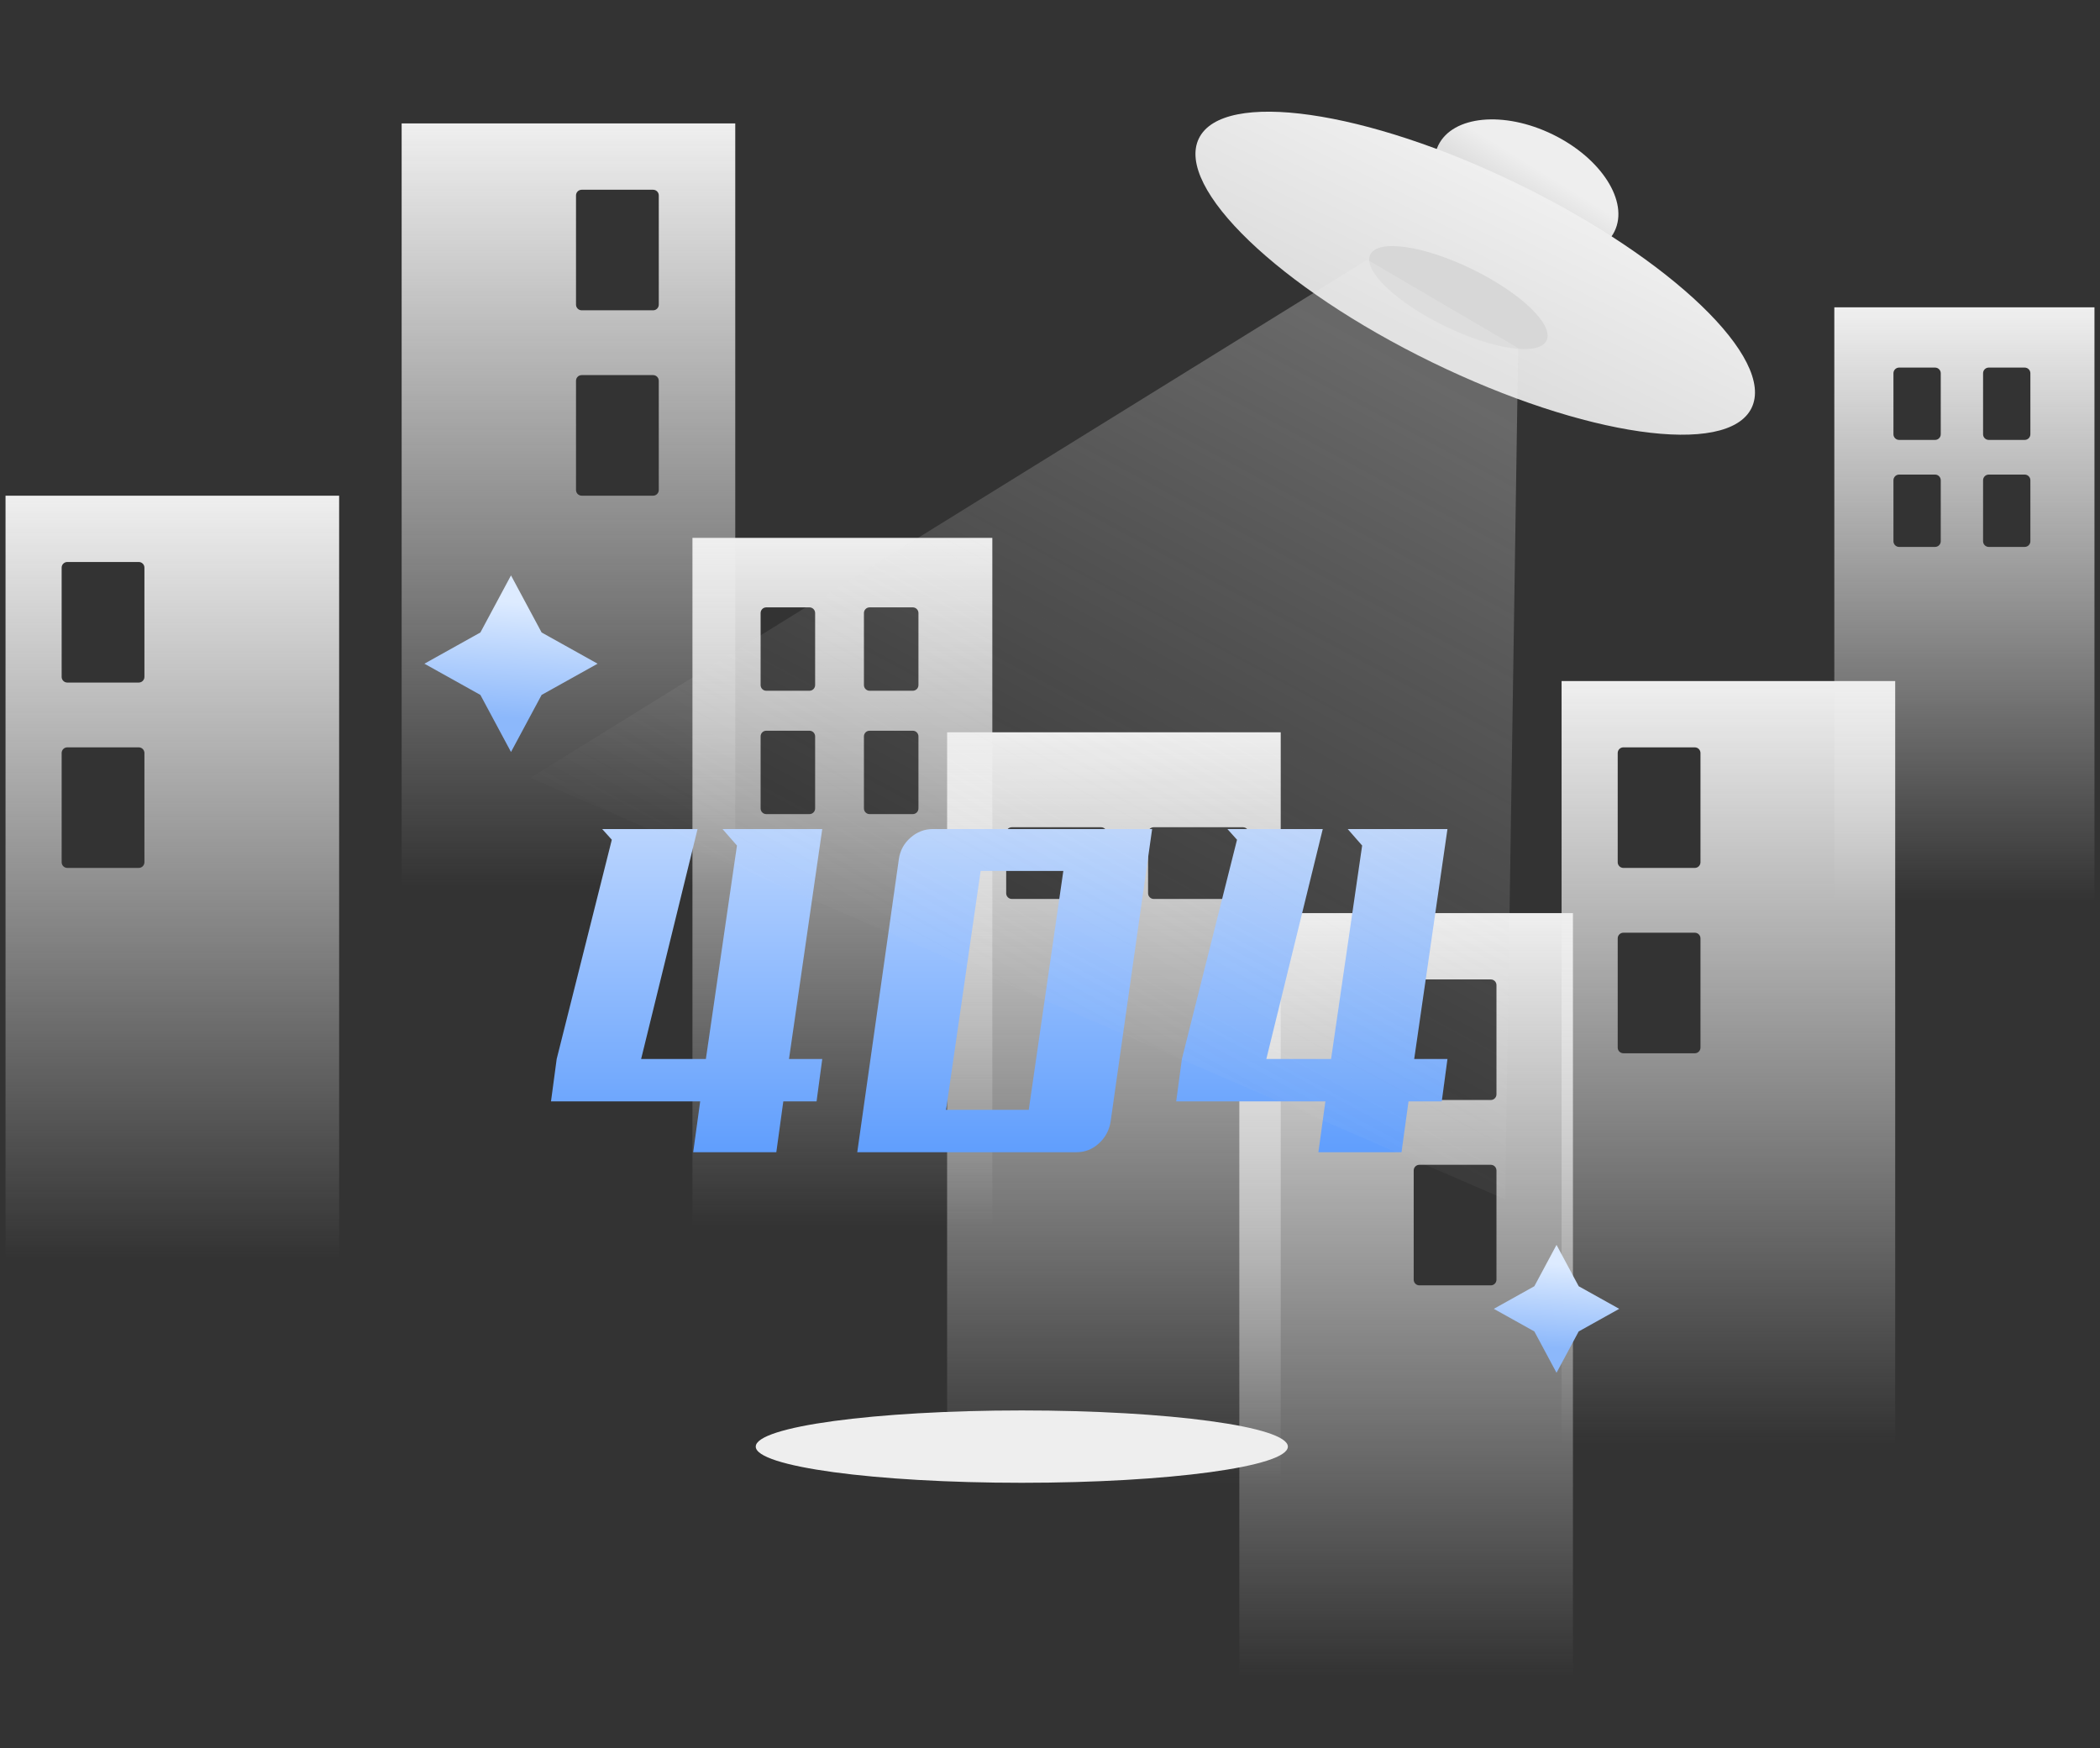 <?xml version="1.0" encoding="UTF-8"?>
<svg width="370px" height="308px" viewBox="0 0 370 308" version="1.1" xmlns="http://www.w3.org/2000/svg" xmlns:xlink="http://www.w3.org/1999/xlink">
    <rect x="0" y="0" width="370" height="308" fill="#333333" stroke="none"/>
    <title>404图</title>
    <defs>
        <linearGradient x1="50%" y1="0%" x2="50%" y2="91.461%" id="linearGradient-1">
            <stop stop-color="#EFEFEF" offset="0%"></stop>
            <stop stop-color="#EFEFEF" stop-opacity="0" offset="100%"></stop>
        </linearGradient>
        <linearGradient x1="50%" y1="0%" x2="50%" y2="90.158%" id="linearGradient-2">
            <stop stop-color="#EFEFEF" offset="0%"></stop>
            <stop stop-color="#EFEFEF" stop-opacity="0" offset="100%"></stop>
        </linearGradient>
        <linearGradient x1="50%" y1="0%" x2="50%" y2="100%" id="linearGradient-3">
            <stop stop-color="#EFEFEF" offset="0%"></stop>
            <stop stop-color="#EFEFEF" stop-opacity="0" offset="91.461%"></stop>
        </linearGradient>
        <linearGradient x1="50%" y1="0%" x2="50%" y2="100%" id="linearGradient-4">
            <stop stop-color="#EFEFEF" offset="0%"></stop>
            <stop stop-color="#EFEFEF" stop-opacity="0" offset="91.461%"></stop>
        </linearGradient>
        <linearGradient x1="50%" y1="0%" x2="50%" y2="100%" id="linearGradient-5">
            <stop stop-color="#EFEFEF" offset="0%"></stop>
            <stop stop-color="#EFEFEF" stop-opacity="0" offset="91.461%"></stop>
        </linearGradient>
        <linearGradient x1="50%" y1="1.087%" x2="50%" y2="100%" id="linearGradient-6">
            <stop stop-color="#B9D4FE" offset="0%"></stop>
            <stop stop-color="#609EFD" offset="100%"></stop>
        </linearGradient>
        <linearGradient x1="19.868%" y1="10.608%" x2="80.84%" y2="80.695%" id="linearGradient-7">
            <stop stop-color="#DDEBFF" offset="0%"></stop>
            <stop stop-color="#8CB8FB" offset="100%"></stop>
        </linearGradient>
        <linearGradient x1="50%" y1="31.293%" x2="54.117%" y2="56.602%" id="linearGradient-8">
            <stop stop-color="#EEEEEE" offset="0%"></stop>
            <stop stop-color="#DFDFDF" offset="100%"></stop>
        </linearGradient>
        <linearGradient x1="50%" y1="0%" x2="50%" y2="97.145%" id="linearGradient-9">
            <stop stop-color="#EFEFEF" offset="0%"></stop>
            <stop stop-color="#DDDDDD" offset="100%"></stop>
        </linearGradient>
        <linearGradient x1="92.86%" y1="13.586%" x2="43.988%" y2="82.906%" id="linearGradient-10">
            <stop stop-color="#F0F0F0" stop-opacity="0.285" offset="0%"></stop>
            <stop stop-color="#D7D7D7" stop-opacity="0" offset="100%"></stop>
        </linearGradient>
    </defs>
    <g id="PC和H5报错" stroke="none" stroke-width="1" fill="none" fill-rule="evenodd">
        <g id="PC-麦德通404" transform="translate(-775, -394)">
            <g id="编组-2" transform="translate(702, 394.62)">
                <g id="404图" transform="translate(73.975, 0)">
                    <path d="M128.57,21.13 L128.57,168.234 L69.791,168.234 L69.791,21.13 L128.57,21.13 Z M114.096,65.472 L101.513,65.472 C100.96,65.472 100.513,65.92 100.513,66.472 L100.513,66.472 L100.513,85.715 C100.513,86.267 100.96,86.715 101.513,86.715 L101.513,86.715 L114.096,86.715 C114.649,86.715 115.096,86.267 115.096,85.715 L115.096,85.715 L115.096,66.472 C115.096,65.92 114.649,65.472 114.096,65.472 L114.096,65.472 Z M114.096,32.813 L101.513,32.813 C100.96,32.813 100.513,33.261 100.513,33.813 L100.513,33.813 L100.513,53.055 C100.513,53.608 100.96,54.055 101.513,54.055 L101.513,54.055 L114.096,54.055 C114.649,54.055 115.096,53.608 115.096,53.055 L115.096,53.055 L115.096,33.813 C115.096,33.261 114.649,32.813 114.096,32.813 L114.096,32.813 Z" id="形状结合备份-7" fill="url(#linearGradient-1)"></path>
                    <path d="M224.676,128.404 L224.676,275.508 L165.898,275.508 L165.898,128.404 L224.676,128.404 Z M218.015,145.132 L202.306,145.132 C201.754,145.132 201.306,145.579 201.306,146.132 L201.306,146.132 L201.306,156.771 C201.306,157.323 201.754,157.771 202.306,157.771 L202.306,157.771 L218.015,157.771 C218.567,157.771 219.015,157.323 219.015,156.771 L219.015,156.771 L219.015,146.132 C219.015,145.579 218.567,145.132 218.015,145.132 L218.015,145.132 Z M193.014,145.132 L177.306,145.132 C176.753,145.132 176.306,145.579 176.306,146.132 L176.306,146.132 L176.306,156.771 C176.306,157.323 176.753,157.771 177.306,157.771 L177.306,157.771 L193.014,157.771 C193.567,157.771 194.014,157.323 194.014,156.771 L194.014,156.771 L194.014,146.132 C194.014,145.579 193.567,145.132 193.014,145.132 L193.014,145.132 Z" id="形状结合备份-4" fill="url(#linearGradient-2)"></path>
                    <path d="M173.865,94.151 L173.865,226.385 L121.028,226.385 L121.028,94.151 L173.865,94.151 Z M141.643,128.128 L134.036,128.128 C133.484,128.128 133.036,128.576 133.036,129.128 L133.036,129.128 L133.036,141.821 C133.036,142.373 133.484,142.821 134.036,142.821 L134.036,142.821 L141.643,142.821 C142.195,142.821 142.643,142.373 142.643,141.821 L142.643,141.821 L142.643,129.128 C142.643,128.576 142.195,128.128 141.643,128.128 L141.643,128.128 Z M159.847,128.128 L152.241,128.128 C151.688,128.128 151.241,128.576 151.241,129.128 L151.241,129.128 L151.241,141.821 C151.241,142.373 151.688,142.821 152.241,142.821 L152.241,142.821 L159.847,142.821 C160.4,142.821 160.847,142.373 160.847,141.821 L160.847,141.821 L160.847,129.128 C160.847,128.576 160.4,128.128 159.847,128.128 L159.847,128.128 Z M141.643,106.395 L134.036,106.395 C133.484,106.395 133.036,106.842 133.036,107.395 L133.036,107.395 L133.036,120.087 C133.036,120.64 133.484,121.087 134.036,121.087 L134.036,121.087 L141.643,121.087 C142.195,121.087 142.643,120.64 142.643,120.087 L142.643,120.087 L142.643,107.395 C142.643,106.842 142.195,106.395 141.643,106.395 L141.643,106.395 Z M159.847,106.395 L152.241,106.395 C151.688,106.395 151.241,106.842 151.241,107.395 L151.241,107.395 L151.241,120.087 C151.241,120.64 151.688,121.087 152.241,121.087 L152.241,121.087 L159.847,121.087 C160.4,121.087 160.847,120.64 160.847,120.087 L160.847,120.087 L160.847,107.395 C160.847,106.842 160.4,106.395 159.847,106.395 L159.847,106.395 Z" id="形状结合备份-5" fill="url(#linearGradient-3)"></path>
                    <path d="M368.05,53.524 L368.05,168.234 L322.215,168.234 L322.215,53.524 L368.05,53.524 Z M339.966,82.999 L333.632,82.999 C333.08,82.999 332.632,83.447 332.632,83.999 L332.632,83.999 L332.632,94.744 C332.632,95.297 333.08,95.744 333.632,95.744 L333.632,95.744 L339.966,95.744 C340.518,95.744 340.966,95.297 340.966,94.744 L340.966,94.744 L340.966,83.999 C340.966,83.447 340.518,82.999 339.966,82.999 L339.966,82.999 Z M355.758,82.999 L349.424,82.999 C348.872,82.999 348.424,83.447 348.424,83.999 L348.424,83.999 L348.424,94.744 C348.424,95.297 348.872,95.744 349.424,95.744 L349.424,95.744 L355.758,95.744 C356.31,95.744 356.758,95.297 356.758,94.744 L356.758,94.744 L356.758,83.999 C356.758,83.447 356.31,82.999 355.758,82.999 L355.758,82.999 Z M339.966,64.146 L333.632,64.146 C333.08,64.146 332.632,64.593 332.632,65.146 L332.632,65.146 L332.632,75.891 C332.632,76.443 333.08,76.891 333.632,76.891 L333.632,76.891 L339.966,76.891 C340.518,76.891 340.966,76.443 340.966,75.891 L340.966,75.891 L340.966,65.146 C340.966,64.593 340.518,64.146 339.966,64.146 L339.966,64.146 Z M355.758,64.146 L349.424,64.146 C348.872,64.146 348.424,64.593 348.424,65.146 L348.424,65.146 L348.424,75.891 C348.424,76.443 348.872,76.891 349.424,76.891 L349.424,76.891 L355.758,76.891 C356.31,76.891 356.758,76.443 356.758,75.891 L356.758,75.891 L356.758,65.146 C356.758,64.593 356.31,64.146 355.758,64.146 L355.758,64.146 Z" id="形状结合" fill="url(#linearGradient-4)"></path>
                    <path d="M332.941,119.376 L332.941,266.48 L274.162,266.48 L274.162,119.376 L332.941,119.376 Z M297.633,163.719 L285.05,163.719 C284.497,163.719 284.05,164.167 284.05,164.719 L284.05,164.719 L284.05,183.961 C284.05,184.514 284.497,184.961 285.05,184.961 L285.05,184.961 L297.633,184.961 C298.186,184.961 298.633,184.514 298.633,183.961 L298.633,183.961 L298.633,164.719 C298.633,164.167 298.186,163.719 297.633,163.719 L297.633,163.719 Z M297.633,131.06 L285.05,131.06 C284.497,131.06 284.05,131.507 284.05,132.06 L284.05,132.06 L284.05,151.302 C284.05,151.854 284.497,152.302 285.05,152.302 L285.05,152.302 L297.633,152.302 C298.186,152.302 298.633,151.854 298.633,151.302 L298.633,151.302 L298.633,132.06 C298.633,131.507 298.186,131.06 297.633,131.06 L297.633,131.06 Z" id="形状结合" fill="url(#linearGradient-5)"></path>
                    <path d="M58.778,86.716 L58.778,233.82 L5.68434189e-14,233.82 L5.68434189e-14,86.716 L58.778,86.716 Z M23.471,131.059 L10.887,131.059 C10.335,131.059 9.887,131.506 9.887,132.059 L9.887,132.059 L9.887,151.301 C9.887,151.853 10.335,152.301 10.887,152.301 L10.887,152.301 L23.471,152.301 C24.023,152.301 24.471,151.853 24.471,151.301 L24.471,151.301 L24.471,132.059 C24.471,131.506 24.023,131.059 23.471,131.059 L23.471,131.059 Z M23.471,98.399 L10.887,98.399 C10.335,98.399 9.887,98.847 9.887,99.399 L9.887,99.399 L9.887,118.642 C9.887,119.194 10.335,119.642 10.887,119.642 L10.887,119.642 L23.471,119.642 C24.023,119.642 24.471,119.194 24.471,118.642 L24.471,118.642 L24.471,99.399 C24.471,98.847 24.023,98.399 23.471,98.399 L23.471,98.399 Z" id="形状结合备份-6" fill="url(#linearGradient-5)"></path>
                    <path d="M276.162,160.268 L276.162,307.372 L217.384,307.372 L217.384,160.268 L276.162,160.268 Z M261.689,204.611 L249.105,204.611 C248.553,204.611 248.105,205.058 248.105,205.611 L248.105,205.611 L248.105,224.853 C248.105,225.405 248.553,225.853 249.105,225.853 L249.105,225.853 L261.689,225.853 C262.241,225.853 262.689,225.405 262.689,224.853 L262.689,224.853 L262.689,205.611 C262.689,205.058 262.241,204.611 261.689,204.611 L261.689,204.611 Z M261.689,171.951 L249.105,171.951 C248.553,171.951 248.105,172.399 248.105,172.951 L248.105,172.951 L248.105,192.194 C248.105,192.746 248.553,193.194 249.105,193.194 L249.105,193.194 L261.689,193.194 C262.241,193.194 262.689,192.746 262.689,192.194 L262.689,192.194 L262.689,172.951 C262.689,172.399 262.241,171.951 261.689,171.951 L261.689,171.951 Z" id="形状结合备份-3" fill="url(#linearGradient-5)"></path>
                    <path d="M135.805,202.394 L137.038,193.433 L142.897,193.433 L143.899,185.967 L138.04,185.967 L143.899,145.452 L126.323,145.452 L128.867,148.36 L123.394,185.967 L111.986,185.967 L121.93,145.452 L105.125,145.452 L106.821,147.338 L97.108,185.967 L96.106,193.433 L122.392,193.433 L121.159,202.394 L135.805,202.394 Z M188.685,202.394 C190.176,202.394 191.486,201.883 192.617,200.861 C193.747,199.839 194.441,198.569 194.698,197.049 L202.021,145.452 L163.401,145.452 C161.911,145.452 160.588,145.962 159.432,146.984 C158.275,148.006 157.594,149.277 157.389,150.796 L150.066,202.394 L188.685,202.394 Z M180.283,194.927 L165.714,194.927 L171.804,152.84 L186.373,152.84 L180.283,194.927 Z M245.959,202.394 L247.193,193.433 L253.051,193.433 L254.053,185.967 L248.195,185.967 L254.053,145.452 L236.478,145.452 L239.022,148.36 L233.549,185.967 L222.14,185.967 L232.084,145.452 L215.28,145.452 L216.975,147.338 L207.263,185.967 L206.261,193.433 L232.547,193.433 L231.313,202.394 L245.959,202.394 Z" id="404" fill="url(#linearGradient-6)" fill-rule="nonzero"></path>
                    <polygon id="星形" fill="url(#linearGradient-7)" transform="translate(89.058, 116.32) rotate(-315) translate(-89.058, -116.32) " points="89.133 124.023 78.27 127.108 81.355 116.245 78.058 105.32 88.984 108.616 99.847 105.531 96.762 116.395 100.058 127.32"></polygon>
                    <polygon id="星形备份" fill="url(#linearGradient-7)" transform="translate(273.269, 229.989) rotate(-315) translate(-273.269, -229.989) " points="273.324 235.568 265.457 237.802 267.691 229.935 265.303 222.023 273.215 224.411 281.082 222.177 278.848 230.044 281.235 237.955"></polygon>
                    <g id="编组-5" transform="translate(205.326, 112.522) rotate(-5) translate(-205.326, -112.522) translate(90.83, 9.587)">
                        <g id="编组-3" transform="translate(114.496, 102.935) scale(-1, 1) translate(-114.496, -102.935) translate(0, 0)">
                            <ellipse id="椭圆形备份" fill="url(#linearGradient-8)" transform="translate(45.129, 28.741) rotate(-31) translate(-45.129, -28.741) " cx="45.129" cy="28.741" rx="17.278" ry="10.568"></ellipse>
                            <ellipse id="椭圆形" fill="url(#linearGradient-9)" transform="translate(55.416, 42.85) rotate(-31) translate(-55.416, -42.85) " cx="55.416" cy="42.85" rx="54.17" ry="17.442"></ellipse>
                            <ellipse id="椭圆形" fill="#D7D7D7" transform="translate(58.745, 46.872) rotate(-31) translate(-58.745, -46.872) " cx="58.745" cy="46.872" rx="17.277" ry="5.563"></ellipse>
                            <polygon id="矩形" fill="url(#linearGradient-10)" transform="translate(139.011, 122.346) scale(-1, 1) translate(-139.011, -122.346) " points="203.867 38.822 228.992 56.659 213.638 205.87 49.031 116.916"></polygon>
                        </g>
                    </g>
                    <ellipse id="椭圆形" fill="#EEEEEE" cx="179.057" cy="254.266" rx="46.876" ry="6.373"></ellipse>
                </g>
            </g>
        </g>
    </g>
</svg>